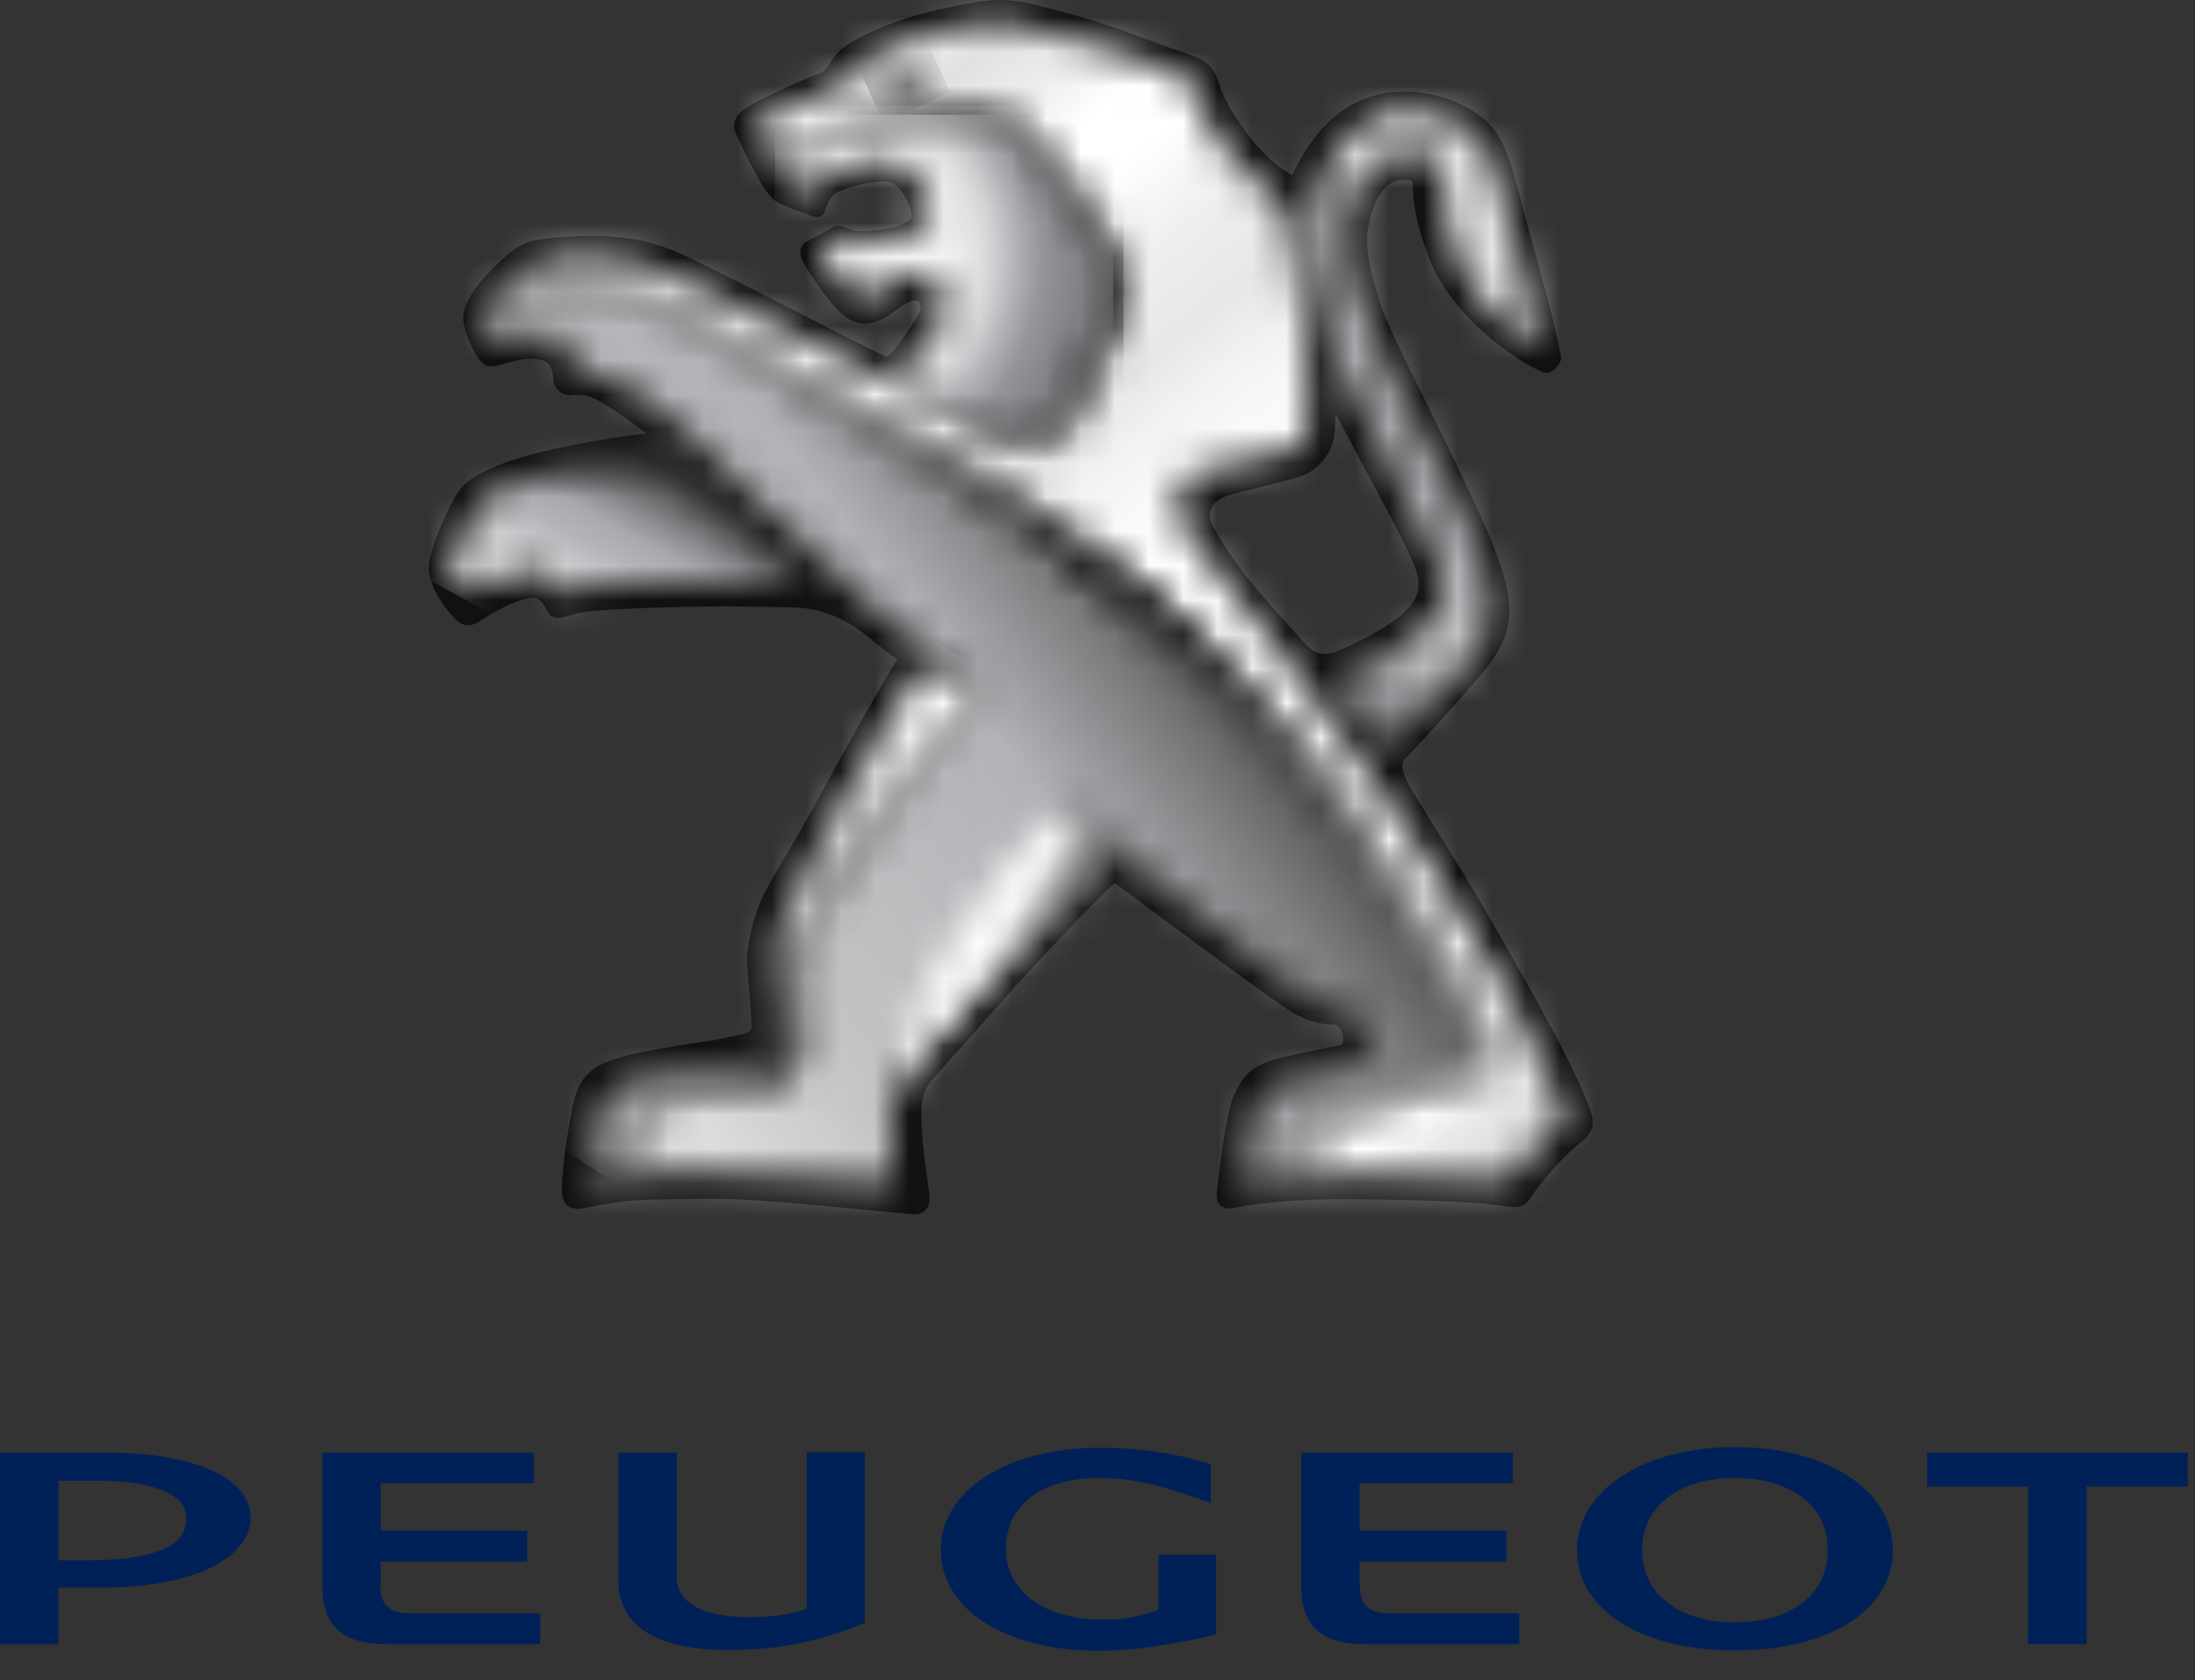 <svg viewBox="0 0 64 49" fill="none" xmlns="http://www.w3.org/2000/svg">
<rect x="0" y="0" width="64" height="49" fill="#333333" stroke="none"/>
<path d="M3.05 42.365H0V47.955H1.7V46.305H2.91C5.95 46.305 7.31 45.285 7.31 44.275C7.31 43.095 5.67 42.365 3.04 42.365M1.7 43.185H2.75C3.75 43.185 5.43 43.325 5.43 44.275C5.43 44.575 5.43 45.505 2.56 45.505H1.7V43.185Z" fill="#002157"></path>
<path d="M11.1 46.215V45.545H15.37V44.645H11.1V43.265H15.57V42.365H9.4V46.245C9.4 47.425 9.98 47.955 11.29 47.955H15.75V47.055H11.99C11.24 47.055 11.09 46.715 11.09 46.205" fill="#002157"></path>
<path d="M23.52 46.925C23.02 47.086 22.5 47.166 21.88 47.166C21.08 47.166 19.73 47.016 19.73 45.986V42.365H18.03V46.096C18.03 47.425 19.14 48.126 21.25 48.126C22.65 48.126 23.92 47.876 25.15 47.355L25.22 47.325V42.355H23.52V46.916V46.925Z" fill="#002157"></path>
<path d="M33.78 46.946C33.28 47.116 32.91 47.236 32.13 47.236C30.45 47.236 29.33 46.406 29.33 45.186C29.33 43.656 30.72 43.106 32.03 43.106C33.19 43.106 34.09 43.416 34.96 43.716L35.3 43.836V42.696L35.22 42.676C34.13 42.356 33.2 42.226 32.03 42.226C29.36 42.226 27.43 43.476 27.43 45.196C27.43 46.916 29.28 48.146 32.03 48.146C33.42 48.146 34.84 47.816 35.38 47.686L35.46 47.666V45.346H33.78V46.966V46.946Z" fill="#002157"></path>
<path d="M39.64 46.215V45.545H43.92V44.645H39.64V43.265H44.11V42.365H37.94V46.245C37.94 47.425 38.52 47.955 39.83 47.955H44.3V47.055H40.54C39.8 47.055 39.65 46.715 39.65 46.205" fill="#002157"></path>
<path d="M50.59 42.205C47.92 42.205 45.98 43.465 45.98 45.205C45.98 46.945 47.831 48.135 50.59 48.135C53.35 48.135 55.191 46.955 55.191 45.205C55.191 43.455 53.251 42.205 50.59 42.205ZM50.59 43.105C51.84 43.105 53.291 43.655 53.291 45.215C53.291 46.495 52.23 47.315 50.59 47.315C48.95 47.315 47.88 46.485 47.88 45.215C47.88 43.945 48.941 43.105 50.59 43.105Z" fill="#002157"></path>
<path d="M56.19 42.365V43.355H59.13V47.955H60.84V43.355H63.79V42.365H56.19Z" fill="#002157"></path>
<path d="M46.35 32.346C45.971 31.226 44.8 29.155 43.611 27.076C42.721 25.506 41.861 24.195 41.151 23.015C40.821 22.476 40.861 22.206 40.971 22.116C41.12 21.995 42.13 20.895 43.1 19.776C44.12 18.605 44.261 17.826 43.611 16.096C43.3 15.265 42.59 13.796 41.941 12.466C41.27 11.085 40.52 9.646 40.291 8.976C39.8 7.516 39.751 6.866 40.031 6.096C40.34 5.246 40.791 5.216 41.02 5.246C41.12 5.256 41.2 5.276 41.191 5.346C41.2 5.766 41.221 6.336 41.66 7.506C42.34 9.296 44.291 10.566 44.98 10.855C45.261 10.976 45.55 10.546 45.52 10.415C45.501 10.345 45.37 9.676 45.191 8.966L44.48 6.356C44.02 4.556 43.81 3.976 43.37 3.566C42.751 2.976 41.77 2.636 40.791 2.676C39.3 2.736 38.3 3.756 37.681 5.106C36.831 4.696 35.821 3.276 35.581 2.546C35.48 2.236 35.37 1.856 34.861 1.656C32.781 0.946 32.321 0.646 30.02 0.106C29.561 -0.004 29.081 -0.054 28.32 0.086C27 0.336 26.131 0.546 24.991 1.136C24.451 1.416 24.291 1.686 24.201 1.846C24.101 2.026 24.011 2.096 23.901 2.136C23.541 2.256 22.291 2.836 21.831 3.096C21.561 3.256 21.291 3.526 21.451 3.876C21.71 4.456 22.201 5.496 22.55 5.816C22.761 5.996 23.53 6.246 23.691 6.306C23.84 6.356 23.901 6.336 24.011 6.236C24.07 6.186 24.101 5.816 24.37 5.636C24.651 5.456 25.221 5.346 25.59 5.296C25.84 5.266 26.02 5.306 26.171 5.446C26.27 5.536 26.441 5.776 26.53 6.056C26.62 6.346 26.561 6.406 26.441 6.476C26.25 6.586 26.07 6.666 25.46 6.716C25.041 6.756 24.921 6.736 24.701 6.656C24.55 6.606 24.43 6.546 24.261 6.636C24.151 6.706 23.701 6.956 23.581 7.016C23.48 7.066 23.41 7.076 23.351 7.246C23.291 7.426 23.39 7.606 23.43 7.666C23.43 7.666 24.32 9.196 24.89 9.376C25.011 9.416 25.131 9.436 25.241 9.436C25.561 9.436 25.811 9.276 26.171 9.016C26.57 8.726 26.73 8.706 26.811 8.836C26.851 8.896 26.851 8.976 26.84 9.026C26.761 9.286 25.951 10.456 25.84 10.405C25.59 10.286 25.201 10.095 24.61 9.796C22.93 8.936 20.12 7.496 19.61 7.296C18.831 6.996 18.311 6.926 17.561 6.886C16.96 6.856 16.16 6.916 15.62 7.006C15.191 7.086 14.941 7.286 14.591 7.616C13.911 8.246 13.55 8.766 13.511 9.216C13.47 9.646 13.89 10.386 13.941 10.445C14.161 10.726 14.261 10.745 14.751 10.595C15.22 10.456 15.48 10.435 15.72 10.486C16.041 10.536 16.11 10.726 16.14 11.105C16.151 11.306 16.34 11.525 16.631 11.525C16.881 11.505 17.061 11.476 17.471 11.695C17.84 11.896 18.53 12.386 18.84 12.646C17.631 12.775 15.911 13.105 15.04 13.386C14.32 13.626 13.611 13.915 13.31 14.415C13.001 14.956 12.63 15.775 12.521 16.375C12.38 17.175 13.261 18.035 13.261 18.035C13.341 18.116 13.46 18.235 13.65 18.235C13.741 18.235 13.841 18.206 13.95 18.145C13.95 18.145 14.921 17.465 15.53 17.436C15.71 17.436 15.8 17.515 15.97 17.846C16.061 18.006 16.21 18.026 16.3 18.026C16.39 18.026 16.721 17.916 16.82 17.886C17.25 17.776 19.511 17.686 21.201 17.686C21.86 17.686 22.98 17.715 23.07 17.715C23.581 17.715 24.151 17.826 24.811 18.215C25.25 18.476 25.761 18.985 26.16 19.226C25.73 19.916 24.5 22.096 23.851 23.305C23.03 24.816 22.451 25.675 22.21 26.215C21.991 26.715 21.741 27.535 21.791 28.235C21.86 29.136 21.921 29.605 21.91 29.976C21.91 30.116 21.68 30.166 21.3 30.235C21.03 30.305 20.631 30.366 20.16 30.436C19.59 30.526 18.951 30.625 18.37 30.765C17.401 31.006 16.93 31.265 16.73 32.136C16.601 32.685 16.401 33.935 16.381 34.615C16.381 34.785 16.381 34.986 16.511 35.126C16.631 35.245 16.8 35.285 17.03 35.236C17.07 35.236 17.851 35.056 18.41 35.016C19.061 34.965 20.96 34.965 20.96 34.965C22.27 34.965 25.23 35.295 26.631 35.416C26.741 35.416 26.89 35.406 27 35.276C27.12 35.136 27.101 34.956 27.101 34.876C27.07 34.566 26.901 33.535 26.87 32.816C26.851 32.295 26.831 31.855 27.241 31.416C27.491 31.145 28.541 29.956 29.59 28.785C30.741 27.506 32.461 25.735 32.511 25.765C32.721 25.905 34.651 27.366 36.45 28.666L37.011 29.066C37.6 29.495 38.111 29.875 38.901 29.886C39.06 29.886 39.141 30.085 39.16 30.226C39.16 30.305 39.16 30.476 39.09 30.485C38.651 30.566 37.91 30.715 37.37 30.846C36.49 31.055 36.23 31.386 35.971 31.956C35.73 32.475 35.48 34.706 35.48 34.816C35.48 34.916 35.48 35.045 35.571 35.145C35.63 35.206 35.74 35.276 35.99 35.225C36.791 35.066 37.901 34.975 39.12 34.975C40.571 34.975 42.821 35.035 43.531 35.136C43.81 35.175 44.1 35.206 44.13 35.206C44.461 35.206 44.56 35.045 44.691 34.846C44.91 34.495 45.48 33.816 46.081 33.325C46.49 32.995 46.501 32.776 46.35 32.316M41.1 17.695C40.67 18.235 39.31 18.886 38.92 19.015C38.6 19.116 38.38 19.085 38.16 18.875C38.031 18.756 37.2 17.846 36.571 17.096C36.09 16.526 35.651 15.866 35.48 15.556C35.38 15.376 35.23 15.136 35.291 14.896C35.34 14.706 35.501 14.566 35.761 14.466C36.001 14.376 37.81 13.976 38.09 13.825C38.45 13.636 38.85 13.226 38.91 12.675C38.931 12.466 38.931 12.255 38.941 12.066C39.09 12.355 39.691 13.476 39.691 13.476C40.27 14.546 40.99 15.886 41.221 16.456C41.41 16.916 41.441 17.285 41.1 17.695Z" fill="#111111"></path>
<mask id="mask0_503_2604" style="mask-type:luminance" maskUnits="userSpaceOnUse" x="25" y="1" width="3" height="2">
<path d="M26.95 1.866C26.68 1.906 25.82 2.136 25.73 2.176C25.64 2.206 25.59 2.236 25.53 2.336C25.47 2.436 25.44 2.646 25.47 2.726C25.5 2.816 25.58 2.876 25.71 2.826C25.89 2.746 26.96 2.356 27.15 2.296C27.23 2.266 27.27 2.226 27.28 2.186C27.31 2.116 27.32 2.026 27.31 1.956C27.3 1.876 27.25 1.846 27.17 1.846C27.11 1.846 27.04 1.856 26.96 1.876" fill="white"></path>
</mask>
<g mask="url(#mask0_503_2604)">
<path d="M26.994 1.131L25.045 2.017L25.757 3.582L27.705 2.697L26.994 1.131Z" fill="url(#paint0_linear_503_2604)"></path>
</g>
<mask id="mask1_503_2604" style="mask-type:luminance" maskUnits="userSpaceOnUse" x="13" y="13" width="11" height="5">
<path d="M18.87 13.335C17.33 13.465 15.78 13.765 14.97 14.075C14.37 14.295 14.02 14.455 13.78 15.005C13.78 15.005 13.29 16.075 13.22 16.505C13.19 16.705 13.24 16.825 13.34 16.985C13.5 17.235 13.6 17.285 13.83 17.155C14.02 17.045 14.84 16.585 15.38 16.575C15.87 16.565 16.09 16.865 16.16 17.125C16.21 17.285 16.42 17.205 16.46 17.195C16.68 17.145 16.89 17.075 17.66 17.025C18.57 16.955 22.14 16.985 23.45 17.025C23.46 17.025 23.48 17.025 23.49 17.025C22.53 16.135 21.08 14.795 19.47 13.315C19.3 13.325 19.1 13.345 18.88 13.365" fill="white"></path>
</mask>
<g mask="url(#mask1_503_2604)">
<path d="M15.579 8.944L11.497 16.355L21.079 21.633L25.161 14.223L15.579 8.944Z" fill="url(#paint1_linear_503_2604)"></path>
</g>
<mask id="mask2_503_2604" style="mask-type:luminance" maskUnits="userSpaceOnUse" x="14" y="7" width="30" height="28">
<path d="M15.23 7.926C14.93 8.206 14.4 8.586 14.2 8.976C14.12 9.126 14.08 9.226 14.1 9.356C14.13 9.546 14.22 9.746 14.27 9.806C14.33 9.876 14.4 9.906 14.55 9.866C14.86 9.786 15.42 9.706 15.75 9.716C15.99 9.716 16.33 9.776 16.49 9.956C16.7 10.206 16.69 10.405 16.7 10.515C16.7 10.566 16.72 10.845 16.82 10.855C17.03 10.886 17.26 10.876 17.5 10.925C18.18 11.075 19.11 11.765 19.96 12.556C20.36 12.925 21.11 13.665 21.95 14.495C24.06 16.485 27.45 19.585 28.54 20.096C26.9 22.145 24.36 25.585 23.58 27.085C23.18 27.866 23.18 28.186 23.19 28.905C23.2 29.596 23.28 30.436 23.24 30.835C23.2 31.235 22.94 31.405 22.54 31.515C22.14 31.625 19.79 32.005 19.27 32.156C18.75 32.306 18.63 32.605 18.54 32.975C18.45 33.355 18.42 33.596 18.38 33.745C18.33 33.906 18.36 34.016 18.21 34.035C18.06 34.045 17.7 34.075 17.53 34.105C17.36 34.126 17.34 34.096 17.34 33.916C17.34 33.725 17.52 32.906 17.63 32.475C17.75 32.045 17.93 31.745 18.52 31.605C19.11 31.465 21.51 31.055 21.96 30.976C22.49 30.875 22.62 30.655 22.6 30.145C22.57 29.616 22.5 28.866 22.48 28.416C22.5 28.875 22.55 29.805 22.56 30.235C22.56 30.655 22.46 30.835 21.96 30.905C21.04 31.046 18.98 31.416 18.46 31.546C18.07 31.645 17.73 31.826 17.58 32.276C17.36 32.935 17.19 33.956 17.17 34.206C17.16 34.355 17.21 34.465 17.39 34.416C18.14 34.225 19.31 34.175 20.91 34.206C22.52 34.236 25.38 34.416 25.75 34.456C25.88 34.465 26.03 34.465 26.03 34.325C26.03 34.156 25.98 33.376 25.97 32.395C25.96 31.405 26.82 30.686 28.01 29.445C29.21 28.206 32.09 25.366 32.2 25.265C32.27 25.195 32.35 25.125 32.2 24.985C32 24.796 31.08 23.846 30.97 23.735C30.92 23.675 30.8 23.535 30.85 23.476C30.89 23.425 31 23.506 31.15 23.625C31.71 24.076 37.8 28.985 38.22 29.175C38.65 29.366 38.92 29.425 39.31 29.485C39.6 29.535 39.86 29.976 39.9 30.296C39.92 30.445 39.92 30.596 39.92 30.456C39.93 30.916 39.9 31.195 39.29 31.346C38.68 31.495 37.59 31.675 37.28 31.866C36.97 32.056 36.83 32.316 36.75 32.656C36.67 32.995 36.55 33.586 36.52 33.806C36.5 34.026 36.6 34.016 36.79 34.016C37.11 34.016 37.41 33.975 37.54 33.816C37.67 33.656 37.78 33.035 37.82 32.906C37.91 32.605 38.04 32.456 38.7 32.225C39.48 31.956 42.09 31.366 42.73 31.175C42.84 31.145 43.15 31.015 43.13 30.655C43.13 30.425 43.05 30.226 42.9 29.976C39.19 23.485 36.23 20.276 32.81 17.515C30.57 15.706 28.18 14.075 25.04 12.296C24 11.716 19.96 9.306 19.11 8.976C18.5 8.746 17.54 8.526 16.78 8.446C16.38 8.406 15.79 8.426 15.54 8.426C15.19 8.426 15.4 8.026 15.44 7.946C15.44 7.956 15.43 7.976 15.42 7.986C15.49 7.826 15.6 7.676 15.75 7.646C15.58 7.686 15.42 7.746 15.21 7.946" fill="white"></path>
</mask>
<g mask="url(#mask2_503_2604)">
<path d="M33.112 -6.186L1.318 16.914L24.124 48.304L55.918 25.204L33.112 -6.186Z" fill="url(#paint2_linear_503_2604)"></path>
</g>
<mask id="mask3_503_2604" style="mask-type:luminance" maskUnits="userSpaceOnUse" x="15" y="0" width="31" height="35">
<path d="M25.24 1.756C24.76 2.046 24.74 2.406 24.4 2.596C24.07 2.786 23.3 2.966 22.49 3.326C22.04 3.526 22.04 3.556 22.15 3.806C22.19 3.916 22.45 4.476 22.59 4.696C22.81 4.516 25.7 3.096 28.08 3.086C28.95 3.086 29.41 3.156 29.92 3.756C30.52 4.476 32.03 6.376 32.5 7.386C32.69 7.776 32.76 8.206 32.76 8.476C32.76 8.896 32.61 9.226 32.48 9.556C32.27 10.086 31.41 11.906 31.28 12.146C30.88 12.906 30.43 13.296 29.73 13.016C29.49 12.916 29.22 12.796 29.18 12.766C28.03 12.246 25.12 10.756 24.44 10.416C23.95 10.166 21.88 9.116 20.31 8.336C19.73 8.046 19.25 7.836 18.73 7.706C17.58 7.416 16.34 7.546 15.77 7.636C15.62 7.666 15.5 7.816 15.43 7.986C15.42 8.016 15.41 8.046 15.4 8.076C15.37 8.196 15.37 8.346 15.63 8.346C16 8.346 16.36 8.316 16.78 8.356C17.4 8.416 18.09 8.506 18.96 8.776C19.92 9.076 26.1 12.456 27.56 13.316C29.02 14.176 31.02 15.376 32.92 16.886C35.5 18.926 37.57 21.246 39.67 24.226C40.85 25.906 41.75 27.426 42.45 28.536C43.15 29.636 43.55 30.276 43.59 30.716C43.64 31.206 43.41 31.386 42.87 31.546C41.63 31.916 39.2 32.576 38.76 32.706C38.56 32.766 38.43 32.916 38.38 33.086C38.32 33.256 38.32 33.586 38.32 33.706C38.32 34.016 38.34 34.296 38.11 34.306C38.89 34.306 41.48 34.226 43.57 34.416C43.82 34.446 43.95 34.526 44.11 34.286C44.29 34.006 45.02 33.176 45.5 32.816C45.7 32.666 45.57 32.386 45.53 32.296C44.93 30.786 43.24 27.506 40.92 24.096C38.23 20.136 35.9 17.146 34.66 15.626C34.17 15.026 34.19 13.966 34.93 13.736C35.64 13.506 36.72 13.386 37.47 13.186C38.15 13.006 38.09 12.646 38.15 12.116C38.21 11.546 38.03 8.536 37.69 6.886C37.62 6.546 37.5 6.086 37.23 5.886C36.99 5.716 36.32 5.036 35.8 4.446C35.2 3.766 34.93 3.126 34.84 2.626C34.84 2.626 34.82 2.526 34.71 2.416C34.66 2.366 34.63 2.346 34.56 2.306C33.54 1.676 29.92 0.686 29.18 0.626C29.14 0.626 29.09 0.626 29.04 0.626C28.4 0.626 26.76 0.896 25.25 1.796" fill="white"></path>
</mask>
<g mask="url(#mask3_503_2604)">
<path d="M33.537 -14.281L-1.252 14.184L27.529 49.36L62.318 20.895L33.537 -14.281Z" fill="url(#paint3_linear_503_2604)"></path>
</g>
<mask id="mask4_503_2604" style="mask-type:luminance" maskUnits="userSpaceOnUse" x="15" y="7" width="29" height="28">
<path d="M15.55 8.416C15.8 8.416 16.39 8.396 16.79 8.436C17.55 8.516 18.52 8.736 19.12 8.966C19.98 9.296 24.01 11.706 25.05 12.286C28.19 14.066 30.58 15.706 32.82 17.506C36.25 20.266 39.21 23.466 42.91 29.966C43.06 30.216 43.14 30.416 43.14 30.646C43.15 31.006 42.84 31.136 42.74 31.166C42.1 31.356 39.48 31.946 38.71 32.216C38.05 32.446 37.93 32.596 37.83 32.896C37.8 33.026 37.68 33.646 37.55 33.806C37.42 33.976 37.12 34.006 36.8 34.006C36.6 34.006 36.51 34.016 36.53 33.796C36.55 33.576 36.68 32.986 36.76 32.646C36.83 32.306 36.98 32.046 37.29 31.856C37.6 31.666 38.69 31.496 39.3 31.336C39.91 31.186 39.94 30.906 39.93 30.446C39.93 30.936 39.76 31.056 39.15 31.186C38.53 31.326 37.48 31.456 37.14 31.696C36.81 31.926 36.68 32.246 36.62 32.496C36.41 33.366 36.27 33.996 36.29 34.216C36.31 34.406 36.39 34.436 36.6 34.406C36.81 34.386 37.34 34.306 38.13 34.276C38.36 34.276 38.35 33.996 38.35 33.676C38.35 33.566 38.35 33.226 38.41 33.056C38.47 32.896 38.59 32.736 38.79 32.676C39.23 32.536 41.66 31.886 42.9 31.516C43.44 31.356 43.67 31.186 43.62 30.686C43.57 30.256 43.18 29.616 42.48 28.506C41.77 27.396 40.88 25.876 39.7 24.196C37.59 21.216 35.52 18.886 32.95 16.856C31.05 15.356 29.06 14.146 27.59 13.286C26.12 12.426 19.95 9.046 18.99 8.746C18.12 8.476 17.43 8.386 16.81 8.326C16.39 8.286 16.04 8.316 15.66 8.316C15.28 8.316 15.43 8.026 15.48 7.916C15.44 7.996 15.23 8.396 15.58 8.396" fill="white"></path>
</mask>
<g mask="url(#mask4_503_2604)">
<path d="M38.576 -2.958L5.061 12.671L20.292 45.334L53.807 29.706L38.576 -2.958Z" fill="url(#paint4_linear_503_2604)"></path>
</g>
<mask id="mask5_503_2604" style="mask-type:luminance" maskUnits="userSpaceOnUse" x="17" y="19" width="12" height="16">
<path d="M26.75 19.626C26.58 19.886 25.36 21.776 24.38 23.576C23.67 24.876 22.82 26.726 22.65 27.176C22.5 27.586 22.47 27.956 22.49 28.416C22.5 28.876 22.58 29.616 22.61 30.146C22.64 30.656 22.5 30.876 21.97 30.976C21.52 31.056 19.12 31.456 18.53 31.606C17.94 31.746 17.75 32.046 17.64 32.476C17.52 32.906 17.35 33.726 17.35 33.916C17.35 34.096 17.37 34.136 17.54 34.106C17.71 34.086 18.07 34.046 18.22 34.036C18.37 34.026 18.34 33.916 18.39 33.746C18.43 33.596 18.46 33.356 18.55 32.976C18.64 32.596 18.76 32.306 19.28 32.156C19.8 32.006 22.16 31.626 22.55 31.516C22.95 31.406 23.2 31.236 23.25 30.836C23.29 30.436 23.21 29.596 23.2 28.906C23.19 28.186 23.18 27.866 23.59 27.086C24.37 25.596 26.92 22.146 28.55 20.096C28.55 20.096 28.14 19.926 27.93 19.836C27.68 19.736 27.26 19.546 27.05 19.516C26.99 19.516 26.95 19.506 26.91 19.506C26.81 19.506 26.8 19.546 26.75 19.606" fill="white"></path>
</mask>
<g mask="url(#mask5_503_2604)">
<path d="M20.674 14.393L10.675 29.791L25.234 39.246L35.234 23.848L20.674 14.393Z" fill="url(#paint5_linear_503_2604)"></path>
</g>
<mask id="mask6_503_2604" style="mask-type:luminance" maskUnits="userSpaceOnUse" x="25" y="1" width="3" height="2">
<path d="M26.95 1.866C26.68 1.906 25.82 2.136 25.73 2.176C25.64 2.206 25.59 2.236 25.53 2.336C25.47 2.436 25.44 2.646 25.47 2.726C25.5 2.816 25.58 2.876 25.71 2.826C25.89 2.746 26.96 2.356 27.15 2.296C27.23 2.266 27.27 2.226 27.28 2.186C27.31 2.116 27.32 2.026 27.31 1.956C27.3 1.876 27.25 1.846 27.17 1.846C27.11 1.846 27.04 1.856 26.96 1.876" fill="white"></path>
</mask>
<g mask="url(#mask6_503_2604)">
<path d="M26.993 1.127L25.045 2.013L25.757 3.579L27.705 2.693L26.993 1.127Z" fill="#111111"></path>
</g>
<mask id="mask7_503_2604" style="mask-type:luminance" maskUnits="userSpaceOnUse" x="22" y="3" width="11" height="11">
<path d="M28.09 3.085C25.71 3.105 22.82 4.515 22.6 4.695C23.34 4.345 25.52 3.485 27.61 3.365C28.76 3.295 29.22 3.395 29.64 3.865C30.25 4.535 31.67 6.445 32.18 7.415C32.38 7.805 32.47 8.145 32.44 8.435C32.4 8.875 32.24 9.205 32.11 9.505C31.89 10.015 31.08 11.665 30.93 11.905C30.34 12.935 29.77 12.895 29.17 12.755C29.2 12.775 29.48 12.905 29.73 13.005C30.43 13.295 30.88 12.895 31.28 12.135C31.41 11.895 32.27 10.075 32.48 9.545C32.61 9.215 32.76 8.885 32.76 8.465C32.76 8.195 32.68 7.765 32.5 7.375C32.02 6.375 30.52 4.465 29.92 3.745C29.43 3.165 28.99 3.075 28.18 3.075H28.08" fill="white"></path>
</mask>
<g mask="url(#mask7_503_2604)">
<path d="M32.76 3.085H22.59V13.295H32.76V3.085Z" fill="url(#paint6_linear_503_2604)"></path>
</g>
<mask id="mask8_503_2604" style="mask-type:luminance" maskUnits="userSpaceOnUse" x="38" y="3" width="7" height="19">
<path d="M40.92 3.216H40.94C39.46 3.236 37.98 4.956 38.26 7.516C38.44 9.096 38.68 9.816 39.15 10.836C39.38 11.336 41.93 16.186 42.05 16.696C42.21 17.426 42.07 17.886 41.5 18.396C40.98 18.866 39.38 19.646 38.91 19.866C38.82 19.906 38.82 20.006 38.87 20.076C38.92 20.146 40.07 21.716 40.07 21.716C40.07 21.716 40.16 21.856 40.31 21.736C40.86 21.246 43 19.336 43.31 18.546C43.41 18.286 43.46 18.016 43.46 17.726C43.46 16.846 43.04 15.856 42.53 14.786C41.87 13.396 40.01 10.346 39.44 8.216C39.3 7.696 39.24 7.226 39.24 6.806C39.24 5.596 39.75 4.836 40.38 4.576C40.68 4.456 40.95 4.416 41.18 4.416C41.53 4.416 41.77 4.516 41.87 4.566C42.05 4.666 42.07 4.876 42.07 5.046V5.086C42.07 5.086 42.07 5.216 42.07 5.346C42.07 5.846 42.14 6.936 42.71 7.996C43.44 9.346 44.45 9.866 44.94 10.076C44.79 9.776 43.83 5.976 43.62 5.156C43.38 4.206 42.82 3.256 40.96 3.226H41C41 3.226 40.99 3.226 40.97 3.226C40.95 3.226 40.94 3.226 40.94 3.226" fill="white"></path>
</mask>
<g mask="url(#mask8_503_2604)">
<path d="M41.997 -0.225L28.771 11.066L40.907 25.28L54.133 13.989L41.997 -0.225Z" fill="url(#paint7_linear_503_2604)"></path>
</g>
<g style="mix-blend-mode:multiply">
<mask id="mask9_503_2604" style="mask-type:luminance" maskUnits="userSpaceOnUse" x="25" y="23" width="8" height="10">
<path d="M32.29 23.476H25.91V32.446H32.29V23.476Z" fill="white"></path>
</mask>
<g mask="url(#mask9_503_2604)">
<mask id="mask10_503_2604" style="mask-type:luminance" maskUnits="userSpaceOnUse" x="25" y="23" width="8" height="10">
<path d="M26.47 29.876C26.03 30.846 25.9 31.406 25.9 31.886C25.9 32.216 25.95 32.386 25.97 32.446V32.396C25.96 31.406 26.82 30.686 28.01 29.446C29.21 28.206 32.09 25.366 32.2 25.266C32.27 25.196 32.35 25.126 32.2 24.986C32 24.796 31.08 23.846 30.97 23.736C30.92 23.676 30.8 23.536 30.85 23.476C30.83 23.476 27.54 27.166 26.47 29.876Z" fill="white"></path>
</mask>
<g mask="url(#mask10_503_2604)">
<path d="M27.566 20.648L21.983 30.126L30.686 35.252L36.269 25.774L27.566 20.648Z" fill="url(#paint8_linear_503_2604)"></path>
</g>
</g>
</g>
<mask id="mask11_503_2604" style="mask-type:luminance" maskUnits="userSpaceOnUse" x="22" y="3" width="11" height="10">
<path d="M27.6 3.366C25.51 3.486 23.34 4.346 22.59 4.696L22.8 5.016C22.8 5.016 22.88 5.206 23.12 5.336C23.35 5.466 23.58 5.526 23.64 5.536C23.7 5.546 23.73 5.526 23.75 5.486C23.77 5.456 24 5.016 24.84 4.796C25.3 4.686 25.59 4.666 25.73 4.666C25.95 4.666 26.29 4.776 26.48 4.966C26.79 5.266 27.06 5.776 27.1 6.016C27.15 6.246 27.11 6.546 26.88 6.666C26.65 6.786 26.01 7.046 25.58 7.086C25.14 7.126 24.71 7.106 24.45 6.966C24.41 6.946 24.38 6.936 24.34 6.966C24.24 7.046 24.19 7.116 24 7.226C23.96 7.246 23.93 7.306 23.97 7.386C24.01 7.466 24.5 8.256 24.83 8.496C25.15 8.736 25.32 8.626 25.71 8.416C26.1 8.206 26.36 7.936 26.76 7.956C27.17 7.966 27.51 8.316 27.57 8.716C27.65 9.206 27.33 9.516 27.14 9.826C26.95 10.116 26.57 10.556 26.38 10.806C26.13 11.116 25.67 11.026 25.66 11.026C26.81 11.606 28.4 12.406 29.18 12.756C29.78 12.896 30.35 12.936 30.94 11.906C31.08 11.666 31.9 10.016 32.12 9.506C32.25 9.216 32.41 8.886 32.45 8.436C32.48 8.136 32.39 7.796 32.19 7.416C31.68 6.446 30.26 4.536 29.65 3.866C29.31 3.486 28.94 3.346 28.2 3.346C28.03 3.346 27.84 3.346 27.62 3.366" fill="white"></path>
</mask>
<g mask="url(#mask11_503_2604)">
<path d="M32.46 3.346H22.59V12.936H32.46V3.346Z" fill="url(#paint9_radial_503_2604)"></path>
</g>
<defs>
<linearGradient id="paint0_linear_503_2604" x1="26.148" y1="2.117" x2="26.417" y2="2.709" gradientUnits="userSpaceOnUse">
<stop stop-color="white"></stop>
<stop offset="0.03" stop-color="#F8F8F8"></stop>
<stop offset="0.12" stop-color="#EBEBEC"></stop>
<stop offset="0.91" stop-color="#636466"></stop>
<stop offset="1" stop-color="#636466"></stop>
</linearGradient>
<linearGradient id="paint1_linear_503_2604" x1="15.463" y1="17.841" x2="18.175" y2="12.918" gradientUnits="userSpaceOnUse">
<stop stop-color="white"></stop>
<stop offset="0.25" stop-color="#D2D3D5"></stop>
<stop offset="0.47" stop-color="#B3B4B7"></stop>
<stop offset="0.6" stop-color="#A7A9AC"></stop>
<stop offset="0.71" stop-color="#8D8E91"></stop>
<stop offset="0.95" stop-color="#4B4A4C"></stop>
<stop offset="0.99" stop-color="#414042"></stop>
<stop offset="1" stop-color="#414042"></stop>
</linearGradient>
<linearGradient id="paint2_linear_503_2604" x1="39.186" y1="12.085" x2="10.037" y2="33.263" gradientUnits="userSpaceOnUse">
<stop stop-color="#4D4D4F"></stop>
<stop offset="0.18" stop-color="#4D4D4F"></stop>
<stop offset="0.27" stop-color="#7C7D7F"></stop>
<stop offset="0.38" stop-color="#B1B3B6"></stop>
<stop offset="0.54" stop-color="#BCBEC0"></stop>
<stop offset="0.62" stop-color="#C1C3C5"></stop>
<stop offset="0.72" stop-color="#D2D3D5"></stop>
<stop offset="0.76" stop-color="#DCDDDE"></stop>
<stop offset="0.96" stop-color="#D1D3D4"></stop>
<stop offset="1" stop-color="#D1D3D4"></stop>
</linearGradient>
<linearGradient id="paint3_linear_503_2604" x1="19.73" y1="5.233" x2="44.414" y2="35.401" gradientUnits="userSpaceOnUse">
<stop stop-color="white"></stop>
<stop offset="0.03" stop-color="#F1F1F2"></stop>
<stop offset="0.07" stop-color="#E0E1E2"></stop>
<stop offset="0.11" stop-color="#EBECED"></stop>
<stop offset="0.16" stop-color="white"></stop>
<stop offset="0.2" stop-color="white"></stop>
<stop offset="0.27" stop-color="#EDEEEE"></stop>
<stop offset="0.33" stop-color="#E6E7E8"></stop>
<stop offset="0.37" stop-color="#F2F2F3"></stop>
<stop offset="0.43" stop-color="#FBFCFC"></stop>
<stop offset="0.5" stop-color="white"></stop>
<stop offset="0.89" stop-color="white"></stop>
<stop offset="0.92" stop-color="#EAEAEB"></stop>
<stop offset="0.98" stop-color="#D1D3D4"></stop>
<stop offset="1" stop-color="#D1D3D4"></stop>
</linearGradient>
<linearGradient id="paint4_linear_503_2604" x1="22.383" y1="4.196" x2="36.532" y2="34.539" gradientUnits="userSpaceOnUse">
<stop stop-color="#DCDDDE"></stop>
<stop offset="0.05" stop-color="#D6D7D8"></stop>
<stop offset="0.11" stop-color="#C7C8C9"></stop>
<stop offset="0.18" stop-color="#AEAFAF"></stop>
<stop offset="0.26" stop-color="#8B8B8C"></stop>
<stop offset="0.34" stop-color="#5D5E5E"></stop>
<stop offset="0.42" stop-color="#272727"></stop>
<stop offset="0.47"></stop>
<stop offset="0.53" stop-color="#0F0F0F"></stop>
<stop offset="0.63" stop-color="#383838"></stop>
<stop offset="0.78" stop-color="#7A7A7B"></stop>
<stop offset="0.97" stop-color="#D3D4D5"></stop>
<stop offset="0.98" stop-color="#DCDDDE"></stop>
<stop offset="1" stop-color="#DCDDDE"></stop>
</linearGradient>
<linearGradient id="paint5_linear_503_2604" x1="29.536" y1="19.176" x2="18.229" y2="36.587" gradientUnits="userSpaceOnUse">
<stop stop-color="#C7C8CA"></stop>
<stop offset="0.04" stop-color="#D7D8D9"></stop>
<stop offset="0.1" stop-color="white"></stop>
<stop offset="0.21" stop-color="#EAEAEB"></stop>
<stop offset="0.35" stop-color="#D1D3D4"></stop>
<stop offset="0.38" stop-color="#D3D5D6"></stop>
<stop offset="0.48" stop-color="#DCDDDE"></stop>
<stop offset="0.52" stop-color="#ABACAD"></stop>
<stop offset="0.57" stop-color="#7D7D7F"></stop>
<stop offset="0.61" stop-color="#5C5C5D"></stop>
<stop offset="0.64" stop-color="#484749"></stop>
<stop offset="0.67" stop-color="#414042"></stop>
<stop offset="0.69" stop-color="#686769"></stop>
<stop offset="0.72" stop-color="#8A8A8C"></stop>
<stop offset="0.75" stop-color="#A4A5A7"></stop>
<stop offset="0.78" stop-color="#B7B8BA"></stop>
<stop offset="0.81" stop-color="#C3C4C6"></stop>
<stop offset="0.84" stop-color="#C7C8CA"></stop>
<stop offset="0.86" stop-color="#C2C3C5"></stop>
<stop offset="0.89" stop-color="#B5B6B8"></stop>
<stop offset="0.91" stop-color="#9E9FA1"></stop>
<stop offset="0.94" stop-color="#808183"></stop>
<stop offset="0.96" stop-color="#5A5B5D"></stop>
<stop offset="1" stop-color="#5A5B5D"></stop>
</linearGradient>
<linearGradient id="paint6_linear_503_2604" x1="23.469" y1="9.296" x2="33.639" y2="9.296" gradientUnits="userSpaceOnUse">
<stop stop-color="white"></stop>
<stop offset="0.26" stop-color="#FCFCFC"></stop>
<stop offset="0.38" stop-color="#F5F5F5"></stop>
<stop offset="0.48" stop-color="#E8E8E8"></stop>
<stop offset="0.56" stop-color="#D5D5D5"></stop>
<stop offset="0.63" stop-color="#BDBDBD"></stop>
<stop offset="0.7" stop-color="#9F9F9F"></stop>
<stop offset="0.76" stop-color="#7B7B7B"></stop>
<stop offset="0.82" stop-color="#525252"></stop>
<stop offset="0.87" stop-color="#252525"></stop>
<stop offset="0.91"></stop>
<stop offset="1"></stop>
</linearGradient>
<linearGradient id="paint7_linear_503_2604" x1="48.025" y1="7.354" x2="35.408" y2="18.126" gradientUnits="userSpaceOnUse">
<stop stop-color="#E6E7E8"></stop>
<stop offset="0.33" stop-color="#E6E7E8"></stop>
<stop offset="0.34" stop-color="#DFE1E2"></stop>
<stop offset="0.38" stop-color="#CBCCCE"></stop>
<stop offset="0.43" stop-color="#BCBEC0"></stop>
<stop offset="0.48" stop-color="#B3B5B8"></stop>
<stop offset="0.57" stop-color="#B1B3B6"></stop>
<stop offset="0.74" stop-color="#C7C8CA"></stop>
<stop offset="0.93" stop-color="#77787B"></stop>
<stop offset="1" stop-color="#77787B"></stop>
</linearGradient>
<linearGradient id="paint8_linear_503_2604" x1="27.558" y1="27.483" x2="30.212" y2="29.046" gradientUnits="userSpaceOnUse">
<stop stop-color="white"></stop>
<stop offset="0.2" stop-color="white"></stop>
<stop offset="0.31" stop-color="#FCFCFC"></stop>
<stop offset="0.39" stop-color="#F3F3F3"></stop>
<stop offset="0.46" stop-color="#E3E4E5"></stop>
<stop offset="0.52" stop-color="#CDCFD0"></stop>
<stop offset="0.75" stop-color="#797A7C"></stop>
<stop offset="0.84" stop-color="#58595B"></stop>
<stop offset="0.93" stop-color="#4D4D4F"></stop>
<stop offset="1" stop-color="#414042"></stop>
</linearGradient>
<radialGradient id="paint9_radial_503_2604" cx="0" cy="0" r="1" gradientUnits="userSpaceOnUse" gradientTransform="translate(23.703 7.478) scale(7.87 7.87)">
<stop stop-color="white"></stop>
<stop offset="0.04" stop-color="white"></stop>
<stop offset="0.47" stop-color="#F1F2F2"></stop>
<stop offset="0.54" stop-color="#ECEDEE"></stop>
<stop offset="0.61" stop-color="#E0E1E2"></stop>
<stop offset="0.68" stop-color="#CBCDCF"></stop>
<stop offset="0.75" stop-color="#B1B3B6"></stop>
<stop offset="0.85" stop-color="#939598"></stop>
<stop offset="1" stop-color="#808285"></stop>
</radialGradient>
</defs>
</svg>
